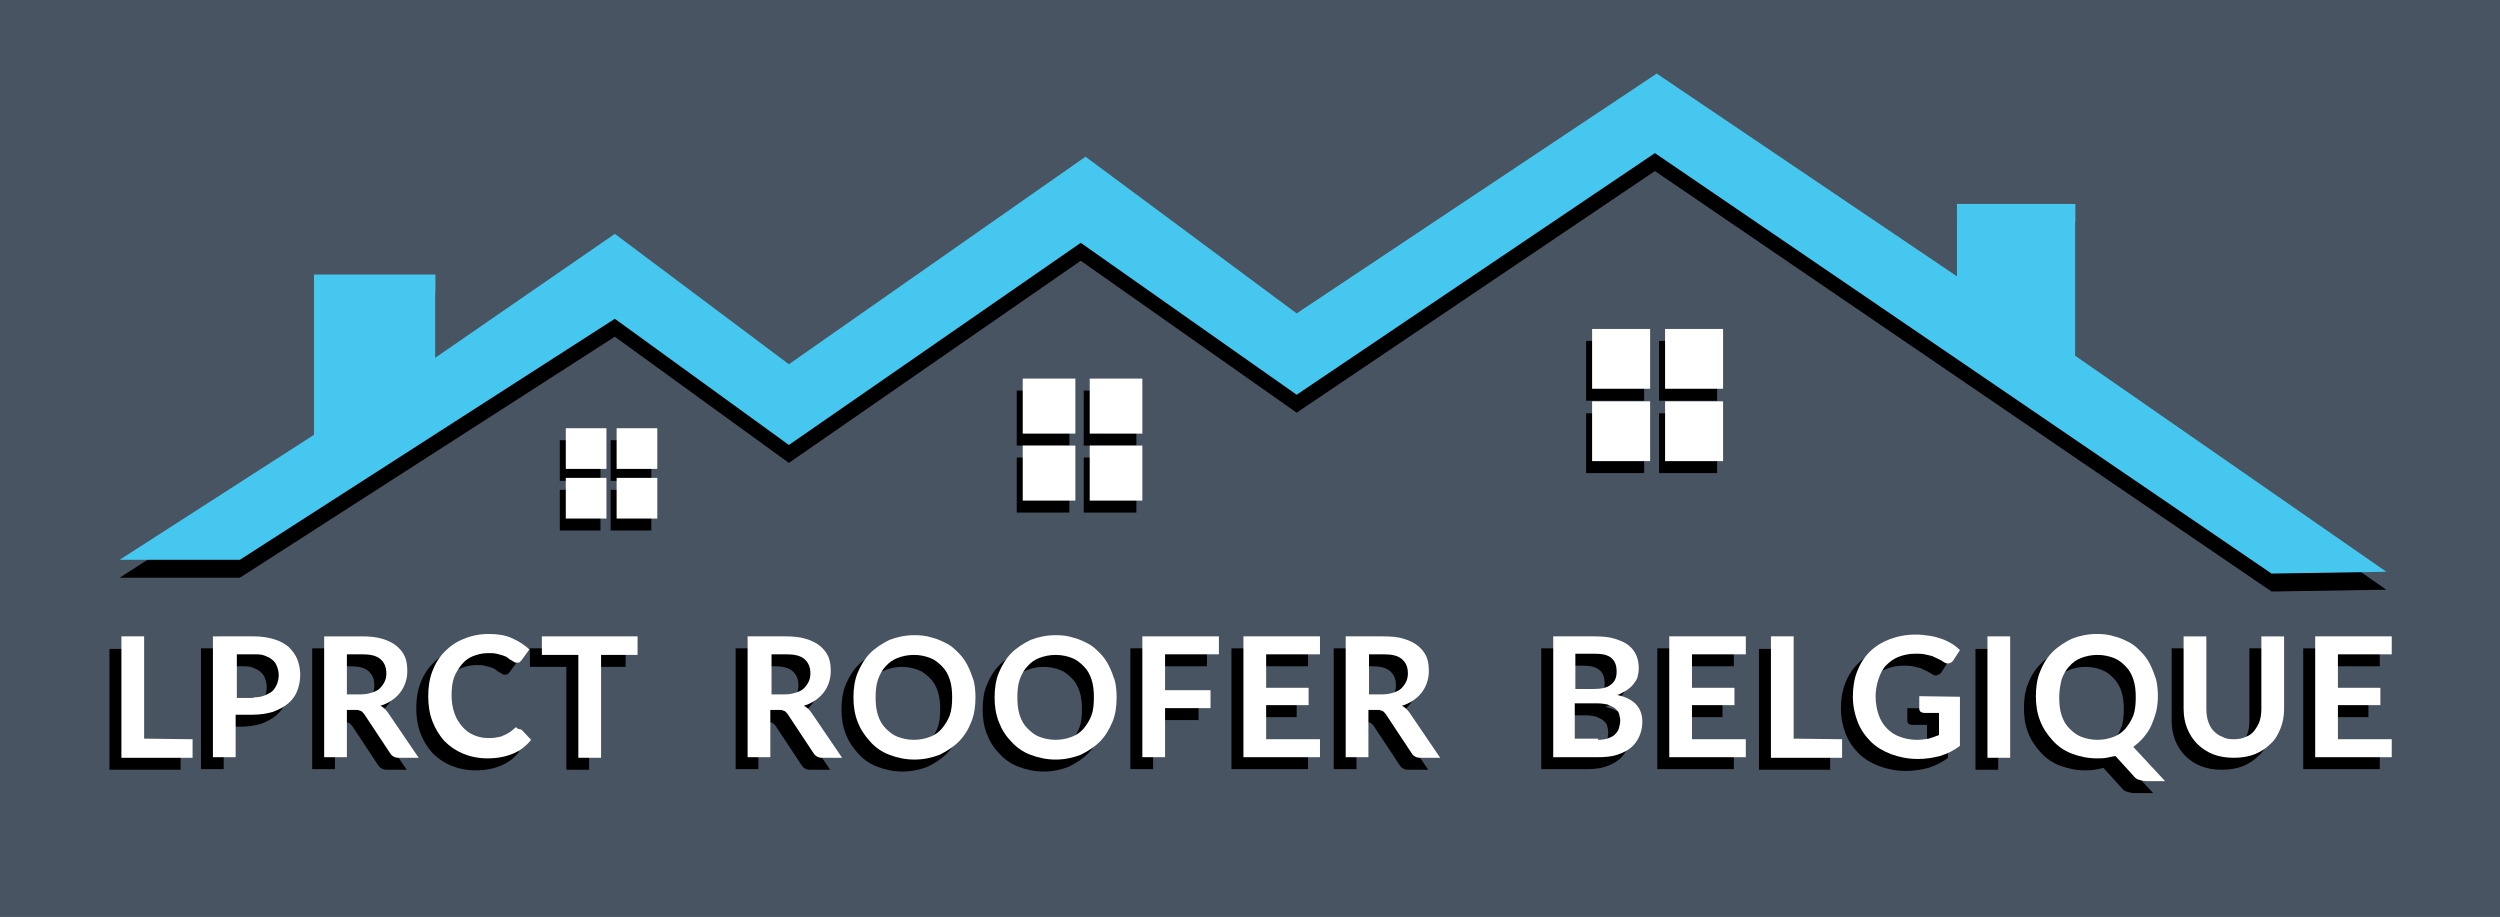 <?xml version="1.0" encoding="UTF-8"?> <svg xmlns="http://www.w3.org/2000/svg" xmlns:xlink="http://www.w3.org/1999/xlink" version="1.1" id="Calque_1" x="0px" y="0px" viewBox="0 0 418 153.3" style="enable-background:new 0 0 418 153.3;" xml:space="preserve"><rect x="0" y="0" width="418" height="153.3" fill="#808080" stroke="none"/> <style type="text/css"> .st0{fill:#485462;} .st1{fill:#45C7EF;} .st2{fill:#FFFFFF;} </style> <g id="Calque_2_00000081634281409253091100000013050260315054663094_"> </g> <g id="Calque_3"> <g id="Calque_1_00000070802544085320729020000016721135295522688645_"> <g> <g> <polyline class="st0" points="-2.3,0 420.3,0 420.3,154 -2.3,154 "></polyline> </g> </g> </g> <g> <polygon points="20,96.6 40.1,96.6 102.8,56.3 131.9,77.4 180.7,43.6 216.8,69 276.7,28.6 379.8,98.9 399,98.6 347,62.5 347,37.1 327.2,37.1 327.2,49.2 277,15.3 216.8,55.4 181.5,29.2 131.9,63.9 102.8,42.1 72.8,62.8 72.8,48.9 52.5,48.9 52.5,75.7 "></polygon> <polygon class="st1" points="20,93.6 40.1,93.6 102.8,53.3 131.9,74.4 180.7,40.6 216.8,66 276.7,25.6 379.8,95.9 399,95.6 347,59.5 347,34.1 327.2,34.1 327.2,46.2 277,12.3 216.8,52.4 181.5,26.2 131.9,60.9 102.8,39.1 72.8,59.8 72.8,45.9 52.5,45.9 52.5,72.7 "></polygon> <g> <rect x="93.6" y="73.6" width="6.8" height="6.8"></rect> <rect x="102.1" y="73.6" width="6.8" height="6.8"></rect> <rect x="93.6" y="81.9" width="6.8" height="6.8"></rect> <rect x="102.1" y="81.9" width="6.8" height="6.8"></rect> </g> <g> <rect x="170" y="65.3" width="8.8" height="9.2"></rect> <rect x="181.2" y="65.3" width="8.8" height="9.2"></rect> <rect x="170" y="76.5" width="8.8" height="9.2"></rect> <rect x="181.2" y="76.5" width="8.8" height="9.2"></rect> </g> <g> <rect x="265.2" y="57" width="9.7" height="10"></rect> <rect x="277.4" y="57" width="9.7" height="10"></rect> <rect x="265.2" y="69.1" width="9.7" height="10"></rect> <rect x="277.4" y="69.1" width="9.7" height="10"></rect> </g> <g> <rect x="94.6" y="71.6" class="st2" width="6.8" height="6.8"></rect> <rect x="103.1" y="71.6" class="st2" width="6.8" height="6.8"></rect> <rect x="94.6" y="79.9" class="st2" width="6.8" height="6.8"></rect> <rect x="103.1" y="79.9" class="st2" width="6.8" height="6.8"></rect> </g> <g> <rect x="171" y="63.3" class="st2" width="8.8" height="9.2"></rect> <rect x="182.2" y="63.3" class="st2" width="8.8" height="9.2"></rect> <rect x="171" y="74.5" class="st2" width="8.8" height="9.2"></rect> <rect x="182.2" y="74.5" class="st2" width="8.8" height="9.2"></rect> </g> <g> <rect x="266.2" y="55" class="st2" width="9.7" height="10"></rect> <rect x="278.4" y="55" class="st2" width="9.7" height="10"></rect> <rect x="266.2" y="67.1" class="st2" width="9.7" height="10"></rect> <rect x="278.4" y="67.1" class="st2" width="9.7" height="10"></rect> </g> </g> <g> <path d="M30.2,125.6v3.1H18.3v-20.2h3.8v17.1H30.2z"></path> <path d="M40.4,108.4c1.4,0,2.5,0.2,3.5,0.5s1.8,0.8,2.4,1.3c0.6,0.6,1.1,1.3,1.4,2c0.3,0.8,0.5,1.7,0.5,2.6c0,1-0.2,1.9-0.5,2.7 s-0.8,1.5-1.5,2.1s-1.5,1-2.5,1.4c-1,0.3-2.1,0.5-3.5,0.5h-2.8v7.1h-3.8v-20.2C33.6,108.4,40.4,108.4,40.4,108.4z M40.4,118.6 c0.7,0,1.3-0.1,1.8-0.3s0.9-0.4,1.3-0.7c0.3-0.3,0.6-0.7,0.8-1.2s0.3-1,0.3-1.5s-0.1-1-0.3-1.5s-0.4-0.8-0.8-1.1 c-0.3-0.3-0.8-0.5-1.3-0.7s-1.1-0.2-1.8-0.2h-2.8v7.3h2.8V118.6z"></path> <path d="M68,128.7h-3.4c-0.6,0-1.1-0.3-1.4-0.8l-4.3-6.5c-0.2-0.2-0.3-0.4-0.5-0.5s-0.5-0.2-0.8-0.2H56v7.9h-3.8v-20.2h6.2 c1.4,0,2.5,0.1,3.5,0.4s1.8,0.7,2.4,1.2c0.6,0.5,1.1,1.1,1.4,1.8s0.4,1.5,0.4,2.4c0,0.7-0.1,1.3-0.3,1.9c-0.2,0.6-0.5,1.2-0.9,1.7 s-0.8,0.9-1.4,1.3s-1.2,0.7-1.9,0.9c0.2,0.1,0.5,0.3,0.7,0.5s0.4,0.4,0.6,0.7L68,128.7z M58.3,118.1c0.7,0,1.3-0.1,1.9-0.3 s1-0.4,1.3-0.7c0.3-0.3,0.6-0.7,0.8-1.1s0.3-0.9,0.3-1.4c0-1-0.3-1.8-1-2.4s-1.7-0.8-3.1-0.8H56v6.7 C56,118.1,58.3,118.1,58.3,118.1z"></path> <path d="M84.8,123.9c0.2,0,0.4,0.1,0.5,0.2l1.5,1.6c-0.8,1-1.8,1.8-3,2.3s-2.6,0.8-4.3,0.8c-1.5,0-2.9-0.3-4.1-0.8 s-2.2-1.2-3.1-2.1c-0.8-0.9-1.5-2-2-3.3s-0.7-2.7-0.7-4.2s0.2-2.9,0.7-4.2c0.5-1.3,1.2-2.4,2.1-3.3s1.9-1.6,3.2-2.1 c1.2-0.5,2.6-0.8,4.1-0.8s2.8,0.2,3.9,0.7s2.1,1.1,2.9,1.9l-1.3,1.8c-0.1,0.1-0.2,0.2-0.3,0.3c-0.1,0.1-0.3,0.1-0.5,0.1 c-0.1,0-0.3,0-0.4-0.1c-0.2-0.1-0.3-0.2-0.5-0.3c-0.2-0.1-0.4-0.2-0.6-0.4s-0.5-0.3-0.8-0.4s-0.7-0.2-1.1-0.3 c-0.4-0.1-0.9-0.1-1.4-0.1c-0.9,0-1.7,0.2-2.5,0.5s-1.4,0.8-1.9,1.4s-1,1.4-1.3,2.2c-0.3,0.9-0.4,1.9-0.4,3s0.2,2.2,0.5,3 c0.3,0.9,0.8,1.6,1.3,2.2s1.2,1.1,1.9,1.4c0.7,0.3,1.5,0.5,2.4,0.5c0.5,0,1,0,1.4-0.1s0.8-0.1,1.1-0.3c0.3-0.1,0.7-0.3,1-0.5 s0.6-0.4,0.9-0.7c0.1-0.1,0.2-0.2,0.3-0.2C84.6,123.9,84.7,123.9,84.8,123.9z"></path> <path d="M104.6,111.5h-6.1v17.2h-3.8v-17.2h-6.1v-3.1h16V111.5z"></path> <path d="M138.8,128.7h-3.4c-0.6,0-1.1-0.3-1.4-0.8l-4.3-6.5c-0.2-0.2-0.3-0.4-0.5-0.5s-0.5-0.2-0.8-0.2h-1.6v7.9H123v-20.2h6.2 c1.4,0,2.5,0.1,3.5,0.4s1.8,0.7,2.4,1.2c0.6,0.5,1.1,1.1,1.4,1.8s0.4,1.5,0.4,2.4c0,0.7-0.1,1.3-0.3,1.9s-0.5,1.2-0.9,1.7 s-0.8,0.9-1.4,1.3c-0.6,0.4-1.2,0.7-1.9,0.9c0.2,0.1,0.5,0.3,0.7,0.5s0.4,0.4,0.6,0.7L138.8,128.7z M129.2,118.1 c0.7,0,1.3-0.1,1.9-0.3s1-0.4,1.3-0.7c0.3-0.3,0.6-0.7,0.8-1.1s0.3-0.9,0.3-1.4c0-1-0.3-1.8-1-2.4s-1.7-0.8-3.1-0.8H127v6.7 C127,118.1,129.2,118.1,129.2,118.1z"></path> <path d="M161.1,118.6c0,1.5-0.2,2.9-0.7,4.1c-0.5,1.3-1.2,2.4-2.1,3.3s-2,1.6-3.2,2.2c-1.3,0.5-2.7,0.8-4.2,0.8s-2.9-0.3-4.2-0.8 s-2.3-1.2-3.2-2.2s-1.6-2-2.1-3.3s-0.7-2.6-0.7-4.1s0.2-2.9,0.7-4.1s1.2-2.4,2.1-3.3c0.9-0.9,2-1.6,3.2-2.2 c1.3-0.5,2.7-0.8,4.2-0.8c1,0,2,0.1,2.9,0.4c0.9,0.2,1.7,0.6,2.5,1s1.4,1,2,1.6s1.1,1.3,1.5,2.1c0.4,0.8,0.7,1.6,1,2.5 C161,116.6,161.1,117.6,161.1,118.6z M157.2,118.6c0-1.1-0.1-2.1-0.4-3c-0.3-0.9-0.7-1.6-1.3-2.2s-1.2-1.1-2-1.4s-1.7-0.5-2.7-0.5 s-1.9,0.2-2.7,0.5s-1.5,0.8-2,1.4c-0.6,0.6-1,1.4-1.3,2.2c-0.3,0.9-0.4,1.9-0.4,3s0.1,2.1,0.4,3s0.7,1.6,1.3,2.2s1.2,1.1,2,1.4 s1.7,0.5,2.7,0.5s1.9-0.2,2.7-0.5s1.5-0.8,2-1.4s1-1.4,1.3-2.2S157.2,119.7,157.2,118.6z"></path> <path d="M184.7,118.6c0,1.5-0.2,2.9-0.7,4.1s-1.2,2.4-2.1,3.3c-0.9,0.9-2,1.6-3.2,2.2c-1.3,0.5-2.7,0.8-4.2,0.8s-2.9-0.3-4.2-0.8 s-2.3-1.2-3.2-2.2c-0.9-0.9-1.6-2-2.1-3.3s-0.7-2.6-0.7-4.1s0.2-2.9,0.7-4.1s1.2-2.4,2.1-3.3c0.9-0.9,2-1.6,3.2-2.2 c1.3-0.5,2.7-0.8,4.2-0.8c1,0,2,0.1,2.9,0.4c0.9,0.2,1.7,0.6,2.5,1s1.4,1,2,1.6s1.1,1.3,1.5,2.1c0.4,0.8,0.7,1.6,1,2.5 C184.6,116.6,184.7,117.6,184.7,118.6z M180.9,118.6c0-1.1-0.1-2.1-0.4-3c-0.3-0.9-0.7-1.6-1.3-2.2s-1.2-1.1-2-1.4 s-1.7-0.5-2.7-0.5s-1.9,0.2-2.7,0.5s-1.5,0.8-2,1.4c-0.6,0.6-1,1.4-1.3,2.2c-0.3,0.9-0.4,1.9-0.4,3s0.1,2.1,0.4,3s0.7,1.6,1.3,2.2 s1.2,1.1,2,1.4s1.7,0.5,2.7,0.5s1.9-0.2,2.7-0.5s1.5-0.8,2-1.4s1-1.4,1.3-2.2S180.9,119.7,180.9,118.6z"></path> <path d="M192.8,111.4v6h7.6v3h-7.6v8.2H189v-20.2h12.8v3C201.8,111.4,192.8,111.4,192.8,111.4z"></path> <path d="M209.7,111.4v5.6h7.1v2.9h-7.1v5.7h9v3h-12.8v-20.2h12.8v3C218.7,111.4,209.7,111.4,209.7,111.4z"></path> <path d="M238.8,128.7h-3.4c-0.6,0-1.1-0.3-1.4-0.8l-4.3-6.5c-0.2-0.2-0.3-0.4-0.5-0.5s-0.5-0.2-0.8-0.2h-1.6v7.9H223v-20.2h6.2 c1.4,0,2.6,0.1,3.5,0.4c1,0.3,1.8,0.7,2.4,1.2c0.6,0.5,1.1,1.1,1.4,1.8c0.3,0.7,0.4,1.5,0.4,2.4c0,0.7-0.1,1.3-0.3,1.9 s-0.5,1.2-0.9,1.7s-0.8,0.9-1.4,1.3c-0.6,0.4-1.2,0.7-1.9,0.9c0.2,0.1,0.5,0.3,0.7,0.5s0.4,0.4,0.6,0.7L238.8,128.7z M229.1,118.1 c0.7,0,1.3-0.1,1.9-0.3s1-0.4,1.3-0.7c0.3-0.3,0.6-0.7,0.8-1.1s0.3-0.9,0.3-1.4c0-1-0.3-1.8-1-2.4s-1.7-0.8-3.1-0.8h-2.4v6.7 C226.9,118.1,229.1,118.1,229.1,118.1z"></path> <path d="M264.6,108.4c1.3,0,2.5,0.1,3.4,0.4s1.7,0.6,2.3,1.1c0.6,0.5,1,1,1.3,1.7s0.4,1.4,0.4,2.2c0,0.5-0.1,0.9-0.2,1.4 c-0.1,0.4-0.4,0.8-0.7,1.2c-0.3,0.4-0.7,0.7-1.1,1c-0.5,0.3-1,0.6-1.6,0.8c2.8,0.6,4.2,2.1,4.2,4.5c0,0.9-0.2,1.7-0.5,2.4 c-0.3,0.7-0.8,1.4-1.4,1.9s-1.4,0.9-2.3,1.2c-0.9,0.3-2,0.4-3.1,0.4h-7.6v-20.2C257.7,108.4,264.6,108.4,264.6,108.4z M261.4,111.3v5.9h3c1.3,0,2.3-0.2,2.9-0.7c0.7-0.5,1-1.2,1-2.2c0-1.1-0.3-1.8-0.9-2.3s-1.5-0.7-2.8-0.7 C264.6,111.3,261.4,111.3,261.4,111.3z M265.2,125.7c0.7,0,1.3-0.1,1.8-0.3s0.9-0.4,1.1-0.7c0.3-0.3,0.5-0.6,0.6-1 s0.2-0.8,0.2-1.2c0-0.4-0.1-0.8-0.2-1.2c-0.1-0.4-0.4-0.6-0.7-0.9c-0.3-0.2-0.7-0.4-1.2-0.6c-0.5-0.1-1-0.2-1.7-0.2h-3.8v5.9h3.9 V125.7z"></path> <path d="M280.9,111.4v5.6h7.1v2.9h-7.1v5.7h9v3h-12.8v-20.2h12.8v3C289.9,111.4,280.9,111.4,280.9,111.4z"></path> <path d="M306,125.6v3.1h-11.9v-20.2h3.8v17.1H306z"></path> <path d="M325.7,118.5v8.2c-1,0.8-2.1,1.3-3.3,1.7c-1.2,0.3-2.4,0.5-3.7,0.5c-1.7,0-3.1-0.3-4.5-0.8c-1.3-0.5-2.5-1.2-3.4-2.1 s-1.7-2-2.2-3.3s-0.8-2.7-0.8-4.2s0.2-2.9,0.7-4.2c0.5-1.3,1.2-2.4,2.1-3.3s2-1.6,3.3-2.1s2.8-0.8,4.4-0.8c0.8,0,1.6,0.1,2.3,0.2 c0.7,0.1,1.4,0.3,2,0.5s1.2,0.5,1.7,0.8s1,0.7,1.4,1.1l-1.1,1.7c-0.2,0.3-0.4,0.4-0.7,0.5s-0.6,0-0.9-0.2s-0.6-0.4-0.9-0.5 c-0.3-0.2-0.7-0.3-1-0.5c-0.4-0.1-0.8-0.2-1.3-0.3s-1-0.1-1.6-0.1c-1,0-1.9,0.2-2.7,0.5s-1.5,0.8-2.1,1.4s-1,1.4-1.3,2.3 s-0.5,1.9-0.5,2.9c0,1.2,0.2,2.2,0.5,3.1s0.8,1.7,1.4,2.3s1.3,1.1,2.2,1.4c0.8,0.3,1.8,0.5,2.8,0.5c0.7,0,1.4-0.1,2-0.2 c0.6-0.2,1.2-0.4,1.7-0.6v-3.7h-2.5c-0.2,0-0.4-0.1-0.6-0.2c-0.1-0.1-0.2-0.3-0.2-0.5v-2.1L325.7,118.5L325.7,118.5z"></path> <path d="M334.1,128.7h-3.8v-20.2h3.8V128.7z"></path> <path d="M360,132.6h-3.1c-0.4,0-0.9-0.1-1.2-0.2c-0.4-0.1-0.7-0.3-1-0.7l-3-3.3c-0.5,0.1-1,0.2-1.5,0.3c-0.5,0.1-1,0.1-1.6,0.1 c-1.5,0-2.9-0.3-4.2-0.8c-1.3-0.5-2.3-1.2-3.2-2.2s-1.6-2-2.1-3.3s-0.7-2.6-0.7-4.1s0.2-2.9,0.7-4.1c0.5-1.3,1.2-2.4,2.1-3.3 s2-1.6,3.2-2.2c1.3-0.5,2.7-0.8,4.2-0.8c1,0,2,0.1,2.9,0.4c0.9,0.2,1.7,0.6,2.5,1s1.4,1,2,1.6s1.1,1.3,1.5,2.1 c0.4,0.8,0.7,1.6,1,2.5c0.2,0.9,0.3,1.8,0.3,2.8c0,0.9-0.1,1.8-0.3,2.6c-0.2,0.8-0.5,1.6-0.8,2.3s-0.8,1.4-1.3,2s-1.1,1.1-1.7,1.6 L360,132.6z M342.3,118.6c0,1.1,0.1,2.1,0.4,3s0.7,1.6,1.3,2.2s1.2,1.1,2,1.4s1.7,0.5,2.7,0.5s1.9-0.2,2.7-0.5 c0.8-0.3,1.5-0.8,2-1.4s1-1.4,1.3-2.2s0.4-1.9,0.4-3s-0.1-2.1-0.4-3s-0.7-1.6-1.3-2.2c-0.6-0.6-1.2-1.1-2-1.4s-1.7-0.5-2.7-0.5 s-1.9,0.2-2.7,0.5c-0.8,0.3-1.5,0.8-2,1.4c-0.6,0.6-1,1.4-1.3,2.2C342.5,116.5,342.3,117.4,342.3,118.6z"></path> <path d="M371.5,125.6c0.7,0,1.4-0.1,2-0.4c0.6-0.2,1.1-0.6,1.4-1s0.7-1,0.9-1.6c0.2-0.6,0.3-1.3,0.3-2.1v-12.1h3.8v12.1 c0,1.2-0.2,2.3-0.6,3.3s-0.9,1.9-1.7,2.6c-0.7,0.7-1.6,1.3-2.6,1.7c-1,0.4-2.2,0.6-3.5,0.6s-2.5-0.2-3.5-0.6c-1-0.4-1.9-1-2.6-1.7 s-1.3-1.6-1.7-2.6c-0.4-1-0.6-2.1-0.6-3.3v-12.1h3.8v12.1c0,0.8,0.1,1.5,0.3,2.1c0.2,0.6,0.5,1.2,0.9,1.6s0.9,0.8,1.5,1 C370.1,125.5,370.7,125.6,371.5,125.6z"></path> <path d="M388.9,111.4v5.6h7.1v2.9h-7.1v5.7h9v3h-12.8v-20.2h12.8v3C397.9,111.4,388.9,111.4,388.9,111.4z"></path> </g> <g> <path class="st2" d="M32.2,123.6v3.1H20.3v-20.3h3.8v17.1L32.2,123.6L32.2,123.6z"></path> <path class="st2" d="M42.4,106.4c1.4,0,2.5,0.2,3.5,0.5s1.8,0.8,2.4,1.3c0.6,0.6,1.1,1.3,1.4,2c0.3,0.8,0.5,1.7,0.5,2.6 c0,1-0.2,1.9-0.5,2.7s-0.8,1.5-1.5,2.1s-1.5,1-2.5,1.4c-1,0.3-2.1,0.5-3.5,0.5h-2.8v7.1h-3.8v-20.2H42.4z M42.4,116.6 c0.7,0,1.3-0.1,1.8-0.3s0.9-0.4,1.3-0.7c0.3-0.3,0.6-0.7,0.8-1.2s0.3-1,0.3-1.5s-0.1-1-0.3-1.5s-0.4-0.8-0.8-1.1 c-0.3-0.3-0.8-0.5-1.3-0.7s-1.1-0.2-1.8-0.2h-2.8v7.3h2.8V116.6z"></path> <path class="st2" d="M70,126.7h-3.4c-0.6,0-1.1-0.3-1.4-0.8l-4.3-6.5c-0.2-0.2-0.3-0.4-0.5-0.5s-0.5-0.2-0.8-0.2H58v7.9h-3.8 v-20.2h6.2c1.4,0,2.5,0.1,3.5,0.4s1.8,0.7,2.4,1.2s1.1,1.1,1.4,1.8s0.4,1.5,0.4,2.4c0,0.7-0.1,1.3-0.3,1.9 c-0.2,0.6-0.5,1.2-0.9,1.7s-0.8,0.9-1.4,1.3s-1.2,0.7-1.9,0.9c0.2,0.1,0.5,0.3,0.7,0.5s0.4,0.4,0.6,0.7L70,126.7z M60.3,116.1 c0.7,0,1.3-0.1,1.9-0.3s1-0.4,1.3-0.7c0.3-0.3,0.6-0.7,0.8-1.1c0.2-0.4,0.3-0.9,0.3-1.4c0-1-0.3-1.8-1-2.4 c-0.7-0.6-1.7-0.8-3.1-0.8H58v6.7C58,116.1,60.3,116.1,60.3,116.1z"></path> <path class="st2" d="M86.8,121.9c0.2,0,0.4,0.1,0.5,0.2l1.5,1.6c-0.8,1-1.8,1.8-3,2.3s-2.6,0.8-4.3,0.8c-1.5,0-2.9-0.3-4.1-0.8 s-2.2-1.2-3.1-2.1c-0.8-0.9-1.5-2-2-3.3s-0.7-2.7-0.7-4.2s0.2-2.9,0.7-4.2c0.5-1.3,1.2-2.4,2.1-3.3s1.9-1.6,3.2-2.1 c1.2-0.5,2.6-0.8,4.1-0.8s2.8,0.2,3.9,0.7s2.1,1.1,2.9,1.9l-1.3,1.8c-0.1,0.1-0.2,0.2-0.3,0.3c-0.1,0.1-0.3,0.1-0.5,0.1 c-0.1,0-0.3,0-0.4-0.1c-0.2-0.1-0.3-0.2-0.5-0.3c-0.2-0.1-0.4-0.2-0.6-0.4s-0.5-0.3-0.8-0.4s-0.7-0.2-1.1-0.3 c-0.4-0.1-0.9-0.1-1.4-0.1c-0.9,0-1.7,0.2-2.5,0.5s-1.4,0.8-1.9,1.4s-1,1.4-1.3,2.2c-0.3,0.9-0.4,1.9-0.4,3s0.2,2.2,0.5,3 c0.3,0.9,0.8,1.6,1.3,2.2s1.2,1.1,1.9,1.4c0.7,0.3,1.5,0.5,2.4,0.5c0.5,0,1,0,1.4-0.1s0.8-0.1,1.1-0.3c0.3-0.1,0.7-0.3,1-0.5 s0.6-0.4,0.9-0.7c0.1-0.1,0.2-0.2,0.3-0.2C86.6,121.9,86.7,121.9,86.8,121.9z"></path> <path class="st2" d="M106.6,109.5h-6.1v17.2h-3.8v-17.2h-6.1v-3.1h16V109.5z"></path> <path class="st2" d="M140.8,126.7h-3.4c-0.6,0-1.1-0.3-1.4-0.8l-4.3-6.5c-0.2-0.2-0.3-0.4-0.5-0.5s-0.5-0.2-0.8-0.2h-1.6v7.9H125 v-20.2h6.2c1.4,0,2.5,0.1,3.5,0.4s1.8,0.7,2.4,1.2c0.6,0.5,1.1,1.1,1.4,1.8s0.4,1.5,0.4,2.4c0,0.7-0.1,1.3-0.3,1.9 s-0.5,1.2-0.9,1.7s-0.8,0.9-1.4,1.3c-0.6,0.4-1.2,0.7-1.9,0.9c0.2,0.1,0.5,0.3,0.7,0.5s0.4,0.4,0.6,0.7L140.8,126.7z M131.2,116.1 c0.7,0,1.3-0.1,1.9-0.3s1-0.4,1.3-0.7c0.3-0.3,0.6-0.7,0.8-1.1s0.3-0.9,0.3-1.4c0-1-0.3-1.8-1-2.4s-1.7-0.8-3.1-0.8H129v6.7 C129,116.1,131.2,116.1,131.2,116.1z"></path> <path class="st2" d="M163.1,116.6c0,1.5-0.2,2.9-0.7,4.1c-0.5,1.3-1.2,2.4-2.1,3.3s-2,1.6-3.2,2.2c-1.3,0.5-2.7,0.8-4.2,0.8 s-2.9-0.3-4.2-0.8s-2.3-1.2-3.2-2.2s-1.6-2-2.1-3.3s-0.7-2.6-0.7-4.1s0.2-2.9,0.7-4.1s1.2-2.4,2.1-3.3c0.9-0.9,2-1.6,3.2-2.2 c1.3-0.5,2.7-0.8,4.2-0.8c1,0,2,0.1,2.9,0.4c0.9,0.2,1.7,0.6,2.5,1s1.4,1,2,1.6s1.1,1.3,1.5,2.1c0.4,0.8,0.7,1.6,1,2.5 C163,114.6,163.1,115.6,163.1,116.6z M159.2,116.6c0-1.1-0.1-2.1-0.4-3c-0.3-0.9-0.7-1.6-1.3-2.2s-1.2-1.1-2-1.4s-1.7-0.5-2.7-0.5 s-1.9,0.2-2.7,0.5s-1.5,0.8-2,1.4c-0.6,0.6-1,1.4-1.3,2.2c-0.3,0.9-0.4,1.9-0.4,3s0.1,2.1,0.4,3s0.7,1.6,1.3,2.2s1.2,1.1,2,1.4 s1.7,0.5,2.7,0.5s1.9-0.2,2.7-0.5s1.5-0.8,2-1.4s1-1.4,1.3-2.2S159.2,117.7,159.2,116.6z"></path> <path class="st2" d="M186.7,116.6c0,1.5-0.2,2.9-0.7,4.1s-1.2,2.4-2.1,3.3c-0.9,0.9-2,1.6-3.2,2.2c-1.3,0.5-2.7,0.8-4.2,0.8 s-2.9-0.3-4.2-0.8s-2.3-1.2-3.2-2.2c-0.9-0.9-1.6-2-2.1-3.3s-0.7-2.6-0.7-4.1s0.2-2.9,0.7-4.1s1.2-2.4,2.1-3.3 c0.9-0.9,2-1.6,3.2-2.2c1.3-0.5,2.7-0.8,4.2-0.8c1,0,2,0.1,2.9,0.4c0.9,0.2,1.7,0.6,2.5,1s1.4,1,2,1.6s1.1,1.3,1.5,2.1 c0.4,0.8,0.7,1.6,1,2.5C186.6,114.6,186.7,115.6,186.7,116.6z M182.9,116.6c0-1.1-0.1-2.1-0.4-3c-0.3-0.9-0.7-1.6-1.3-2.2 s-1.2-1.1-2-1.4s-1.7-0.5-2.7-0.5s-1.9,0.2-2.7,0.5s-1.5,0.8-2,1.4c-0.6,0.6-1,1.4-1.3,2.2c-0.3,0.9-0.4,1.9-0.4,3s0.1,2.1,0.4,3 s0.7,1.6,1.3,2.2s1.2,1.1,2,1.4s1.7,0.5,2.7,0.5s1.9-0.2,2.7-0.5s1.5-0.8,2-1.4s1-1.4,1.3-2.2S182.9,117.7,182.9,116.6z"></path> <path class="st2" d="M194.8,109.4v6h7.6v3h-7.6v8.2H191v-20.2h12.8v3H194.8z"></path> <path class="st2" d="M211.7,109.4v5.6h7.1v2.9h-7.1v5.7h9v3h-12.8v-20.2h12.8v3H211.7z"></path> <path class="st2" d="M240.8,126.7h-3.4c-0.6,0-1.1-0.3-1.4-0.8l-4.3-6.5c-0.2-0.2-0.3-0.4-0.5-0.5s-0.5-0.2-0.8-0.2h-1.6v7.9H225 v-20.2h6.2c1.4,0,2.6,0.1,3.5,0.4c1,0.3,1.8,0.7,2.4,1.2c0.6,0.5,1.1,1.1,1.4,1.8c0.3,0.7,0.4,1.5,0.4,2.4c0,0.7-0.1,1.3-0.3,1.9 s-0.5,1.2-0.9,1.7s-0.8,0.9-1.4,1.3c-0.6,0.4-1.2,0.7-1.9,0.9c0.2,0.1,0.5,0.3,0.7,0.5s0.4,0.4,0.6,0.7L240.8,126.7z M231.1,116.1 c0.7,0,1.3-0.1,1.9-0.3s1-0.4,1.3-0.7c0.3-0.3,0.6-0.7,0.8-1.1s0.3-0.9,0.3-1.4c0-1-0.3-1.8-1-2.4s-1.7-0.8-3.1-0.8h-2.4v6.7 C228.9,116.1,231.1,116.1,231.1,116.1z"></path> <path class="st2" d="M266.6,106.4c1.3,0,2.5,0.1,3.4,0.4s1.7,0.6,2.3,1.1c0.6,0.5,1,1,1.3,1.7s0.4,1.4,0.4,2.2 c0,0.5-0.1,0.9-0.2,1.4c-0.1,0.4-0.4,0.8-0.7,1.2c-0.3,0.4-0.7,0.7-1.1,1c-0.5,0.3-1,0.6-1.6,0.8c2.8,0.6,4.2,2.1,4.2,4.5 c0,0.9-0.2,1.7-0.5,2.4c-0.3,0.7-0.8,1.4-1.4,1.9s-1.4,0.9-2.3,1.2s-2,0.4-3.1,0.4h-7.6v-20.2H266.6z M263.4,109.3v5.9h3 c1.3,0,2.3-0.2,2.9-0.7c0.7-0.5,1-1.2,1-2.2c0-1.1-0.3-1.8-0.9-2.3s-1.5-0.7-2.8-0.7C266.6,109.3,263.4,109.3,263.4,109.3z M267.2,123.7c0.7,0,1.3-0.1,1.8-0.3s0.9-0.4,1.1-0.7c0.3-0.3,0.5-0.6,0.6-1s0.2-0.8,0.2-1.2c0-0.4-0.1-0.8-0.2-1.2 c-0.1-0.4-0.4-0.6-0.7-0.9c-0.3-0.2-0.7-0.4-1.2-0.6c-0.5-0.1-1-0.2-1.7-0.2h-3.8v5.9h3.9V123.7z"></path> <path class="st2" d="M282.9,109.4v5.6h7.1v2.9h-7.1v5.7h9v3h-12.8v-20.2h12.8v3H282.9z"></path> <path class="st2" d="M308,123.6v3.1h-11.9v-20.3h3.8v17.1L308,123.6L308,123.6z"></path> <path class="st2" d="M327.7,116.5v8.2c-1,0.8-2.1,1.3-3.3,1.7c-1.2,0.3-2.4,0.5-3.7,0.5c-1.7,0-3.1-0.3-4.5-0.8 c-1.3-0.5-2.5-1.2-3.4-2.1s-1.7-2-2.2-3.3s-0.8-2.7-0.8-4.2s0.2-2.9,0.7-4.2c0.5-1.3,1.2-2.4,2.1-3.3s2-1.6,3.3-2.1 s2.8-0.8,4.4-0.8c0.8,0,1.6,0.1,2.3,0.2c0.7,0.1,1.4,0.3,2,0.5s1.2,0.5,1.7,0.8s1,0.7,1.4,1.1l-1.1,1.7c-0.2,0.3-0.4,0.4-0.7,0.5 s-0.6,0-0.9-0.2s-0.6-0.4-0.9-0.5c-0.3-0.2-0.7-0.3-1-0.5c-0.4-0.1-0.8-0.2-1.3-0.3s-1-0.1-1.6-0.1c-1,0-1.9,0.2-2.7,0.5 s-1.5,0.8-2.1,1.4s-1,1.4-1.3,2.3s-0.5,1.9-0.5,2.9c0,1.2,0.2,2.2,0.5,3.1s0.8,1.7,1.4,2.3s1.3,1.1,2.2,1.4 c0.8,0.3,1.8,0.5,2.8,0.5c0.7,0,1.4-0.1,2-0.2c0.6-0.2,1.2-0.4,1.7-0.6v-3.7h-2.5c-0.2,0-0.4-0.1-0.6-0.2 c-0.1-0.1-0.2-0.3-0.2-0.5v-2.1L327.7,116.5L327.7,116.5z"></path> <path class="st2" d="M336.1,126.7h-3.8v-20.3h3.8V126.7z"></path> <path class="st2" d="M362,130.6h-3.1c-0.4,0-0.9-0.1-1.2-0.2c-0.4-0.1-0.7-0.3-1-0.7l-3-3.3c-0.5,0.1-1,0.2-1.5,0.3 c-0.5,0.1-1,0.1-1.6,0.1c-1.5,0-2.9-0.3-4.2-0.8c-1.3-0.5-2.3-1.2-3.2-2.2s-1.6-2-2.1-3.3s-0.7-2.6-0.7-4.1s0.2-2.9,0.7-4.1 c0.5-1.3,1.2-2.4,2.1-3.3s2-1.6,3.2-2.2c1.3-0.5,2.7-0.8,4.2-0.8c1,0,2,0.1,2.9,0.4c0.9,0.2,1.7,0.6,2.5,1s1.4,1,2,1.6 s1.1,1.3,1.5,2.1c0.4,0.8,0.7,1.6,1,2.5c0.2,0.9,0.3,1.8,0.3,2.8c0,0.9-0.1,1.8-0.3,2.6c-0.2,0.8-0.5,1.6-0.8,2.3s-0.8,1.4-1.3,2 s-1.1,1.1-1.7,1.6L362,130.6z M344.3,116.6c0,1.1,0.1,2.1,0.4,3s0.7,1.6,1.3,2.2s1.2,1.1,2,1.4s1.7,0.5,2.7,0.5s1.9-0.2,2.7-0.5 c0.8-0.3,1.5-0.8,2-1.4s1-1.4,1.3-2.2s0.4-1.9,0.4-3s-0.1-2.1-0.4-3s-0.7-1.6-1.3-2.2c-0.6-0.6-1.2-1.1-2-1.4s-1.7-0.5-2.7-0.5 s-1.9,0.2-2.7,0.5c-0.8,0.3-1.5,0.8-2,1.4c-0.6,0.6-1,1.4-1.3,2.2C344.5,114.5,344.3,115.4,344.3,116.6z"></path> <path class="st2" d="M373.5,123.6c0.7,0,1.4-0.1,2-0.4c0.6-0.2,1.1-0.6,1.4-1s0.7-1,0.9-1.6c0.2-0.6,0.3-1.3,0.3-2.1v-12.1h3.8 v12.1c0,1.2-0.2,2.3-0.6,3.3s-0.9,1.9-1.7,2.6c-0.7,0.7-1.6,1.3-2.6,1.7c-1,0.4-2.2,0.6-3.5,0.6s-2.5-0.2-3.5-0.6s-1.9-1-2.6-1.7 s-1.3-1.6-1.7-2.6c-0.4-1-0.6-2.1-0.6-3.3v-12.1h3.8v12.1c0,0.8,0.1,1.5,0.3,2.1c0.2,0.6,0.5,1.2,0.9,1.6s0.9,0.8,1.5,1 C372.1,123.5,372.7,123.6,373.5,123.6z"></path> <path class="st2" d="M390.9,109.4v5.6h7.1v2.9h-7.1v5.7h9v3h-12.8v-20.2h12.8v3H390.9z"></path> </g> </g> </svg> 